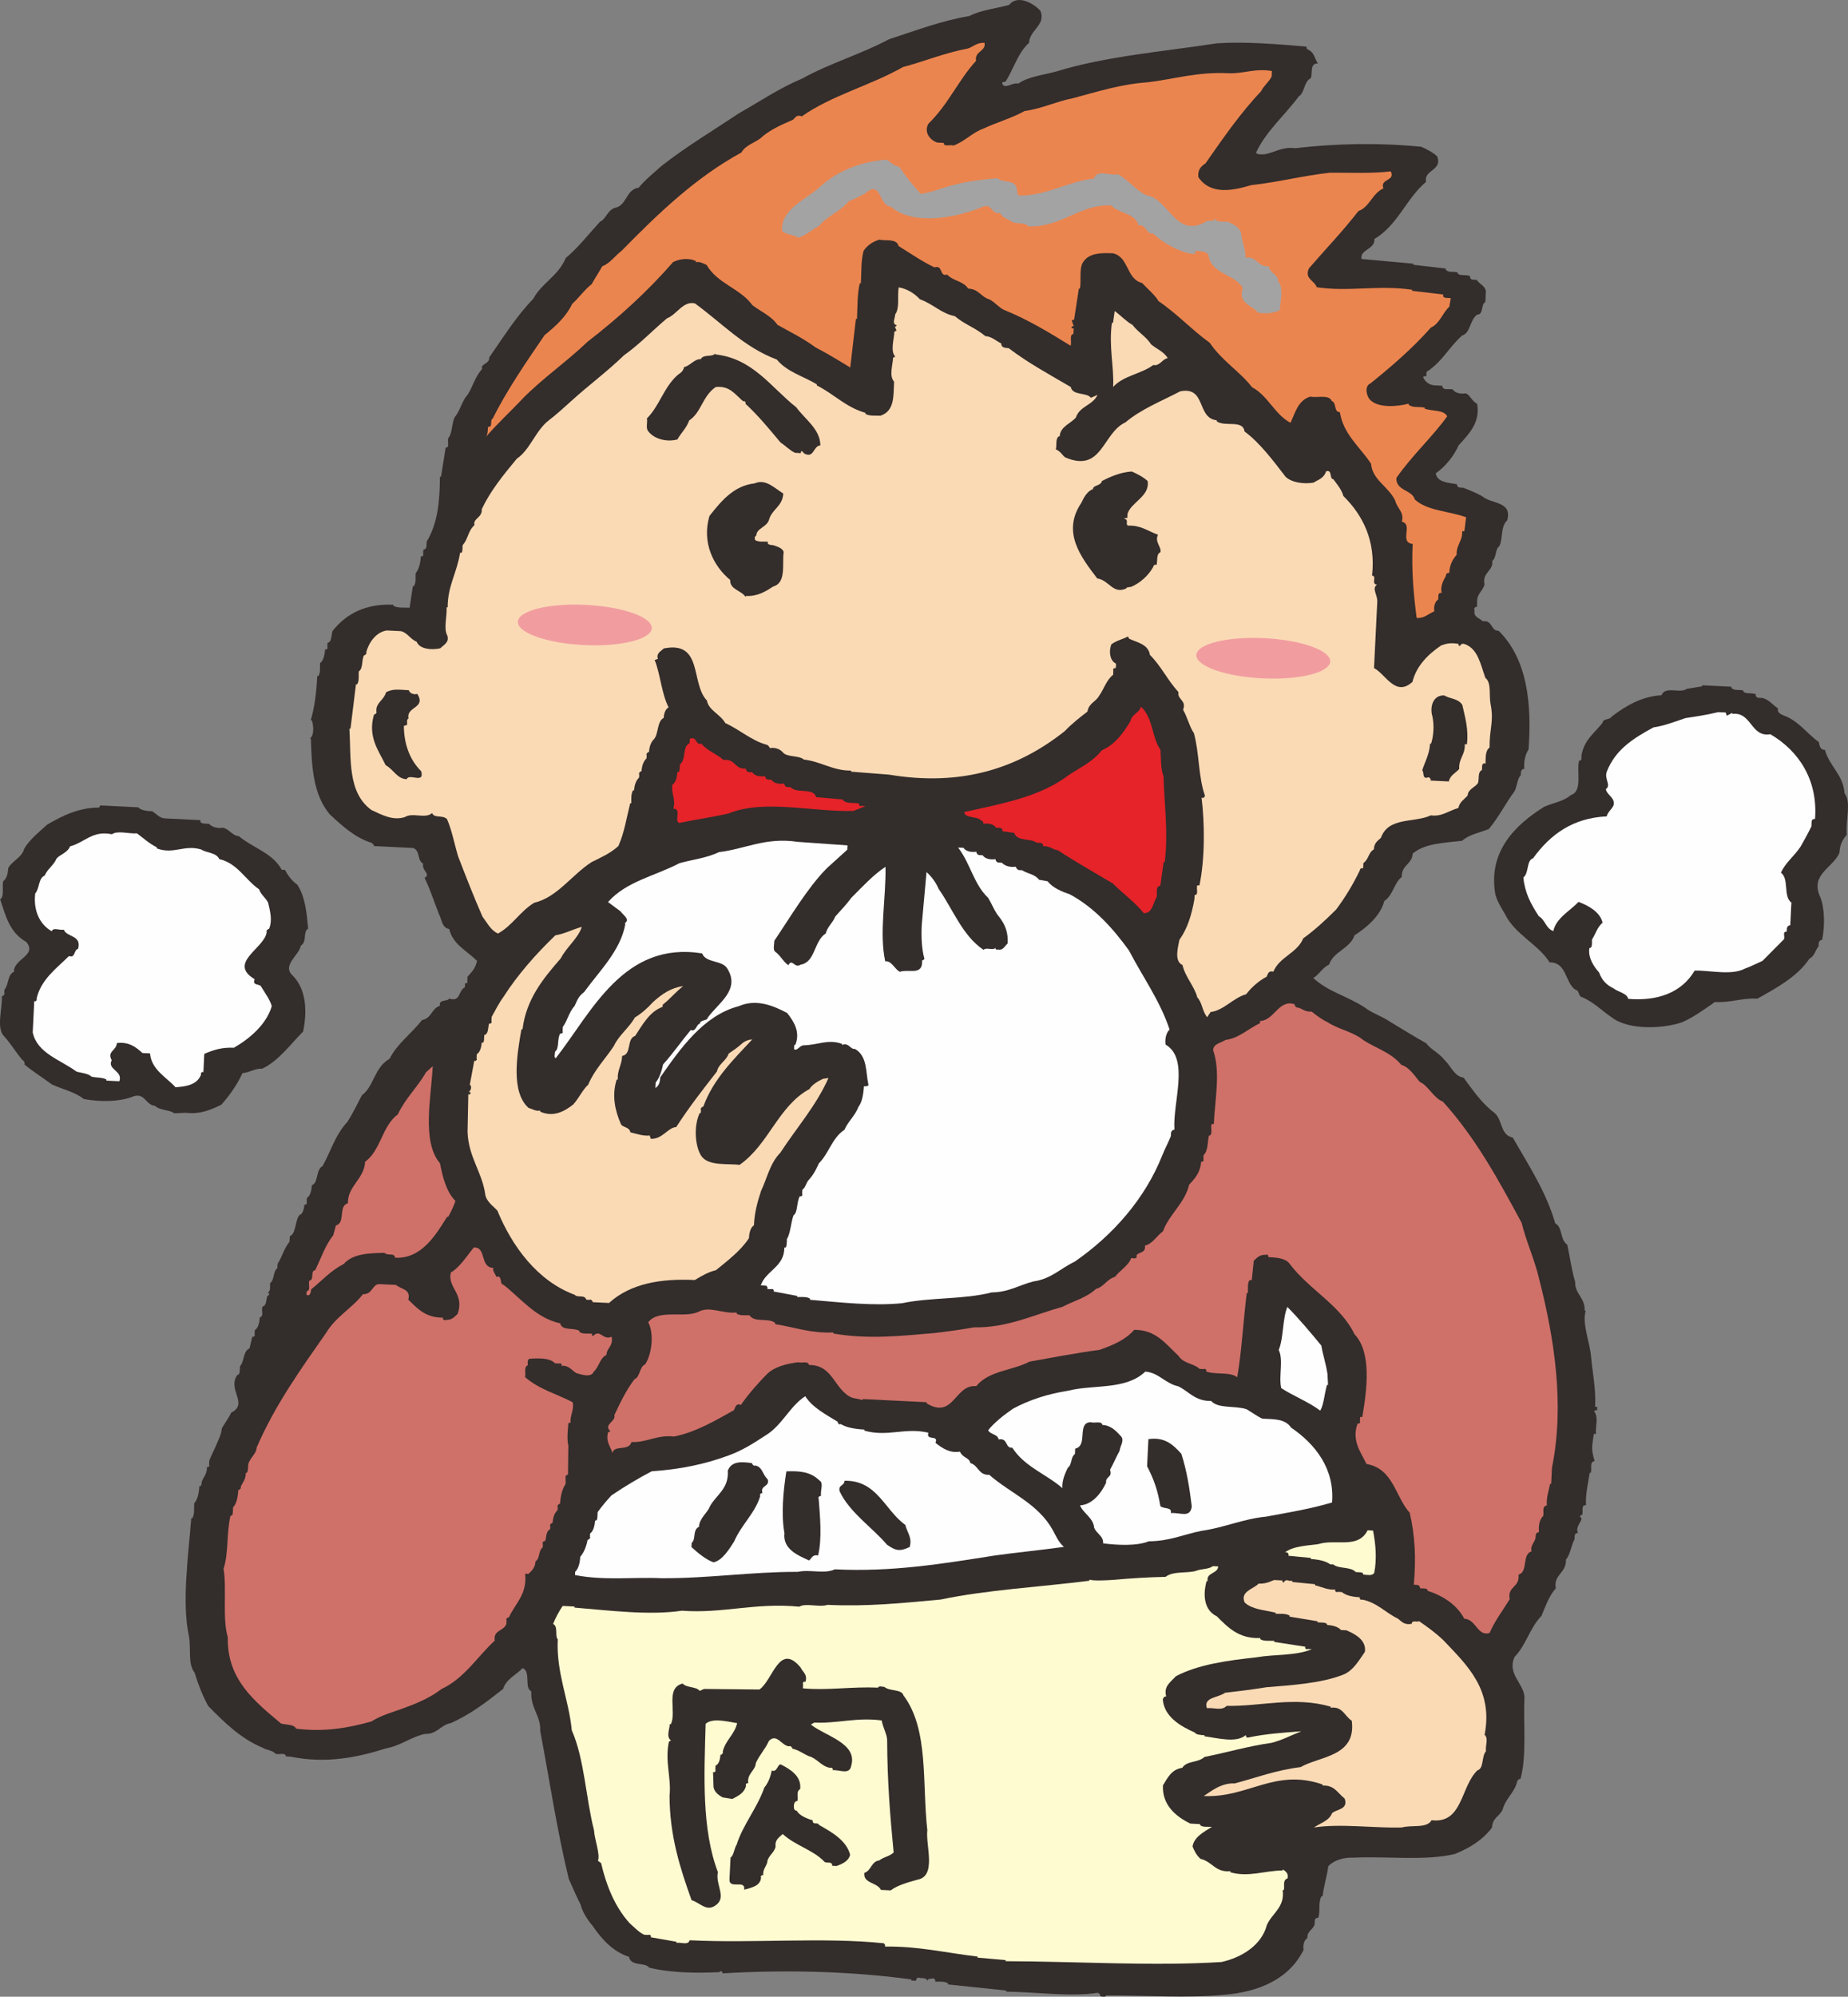 <?xml version="1.0" encoding="UTF-8" standalone="no"?>
<svg
   xmlns:dc="http://purl.org/dc/elements/1.1/"
   xmlns:cc="http://creativecommons.org/ns#"
   xmlns:rdf="http://www.w3.org/1999/02/22-rdf-syntax-ns#"
   xmlns:svg="http://www.w3.org/2000/svg"
   xmlns="http://www.w3.org/2000/svg"
   xmlns:sodipodi="http://sodipodi.sourceforge.net/DTD/sodipodi-0.dtd"
   xmlns:inkscape="http://www.inkscape.org/namespaces/inkscape"
   version="1.1"
   x="0"
   y="0"
   width="353.661"
   height="381.896"
   viewBox="0 0 353.661 381.896"
   id="svg906"
   sodipodi:docname="eating_nikuman2-0052298ktsbxl.svg"
   inkscape:version="1.0.2 (e86c8708, 2021-01-15)">
  <rect x="0" y="0" width="353.661" height="381.896" fill="#808080" stroke="none"/>
  <defs
     id="defs910" />
  <sodipodi:namedview
     pagecolor="#ffffff"
     bordercolor="#666666"
     borderopacity="1"
     objecttolerance="10"
     gridtolerance="10"
     guidetolerance="10"
     inkscape:pageopacity="0"
     inkscape:pageshadow="2"
     inkscape:window-width="1822"
     inkscape:window-height="1035"
     id="namedview908"
     showgrid="false"
     fit-margin-top="0"
     fit-margin-left="0"
     fit-margin-right="0"
     fit-margin-bottom="0"
     inkscape:zoom="0.99626316"
     inkscape:cx="170.30722"
     inkscape:cy="187.27643"
     inkscape:window-x="0"
     inkscape:window-y="23"
     inkscape:window-maximized="0"
     inkscape:current-layer="svg906" />
  <g
     id="Layer_1"
     transform="translate(-135.837,-242.172)">
    <g
       id="g903">
      <path
         d="m 334.939,244.23 c 1.11,2.76 -2.051,3.642 -2.173,6.128 -2.175,1.97 -2.949,5.049 -4.521,7.469 -0.207,-0.011 -0.413,-0.021 -0.632,0.176 0.344,1.468 1.874,-0.116 3.11,0.152 1.935,-1.36 4.856,-1.632 7.385,-2.341 9.283,-2.87 20.34,-3.78 30.599,-5.352 5.214,-0.371 11.628,0.152 17.214,0.634 -0.219,0.198 0.177,0.631 0.384,0.64 1.018,0.467 1.163,1.721 1.743,2.58 -1.657,-0.081 -0.928,2.033 -1.386,2.84 -1.275,0.563 -1.179,2.851 -2.245,3.425 -2.671,3.607 -6.356,6.753 -8.218,10.816 0.392,0.436 1.028,0.259 1.647,0.29 1.885,-0.328 3.401,-1.498 5.875,-1.17 7.521,-0.875 15.638,-1.102 24.115,-0.27 1.016,0.465 2.031,0.931 3.029,1.81 1.112,2.755 -2.619,2.572 -2.108,4.882 -3.904,3.344 -5.391,8.257 -9.888,10.942 0.108,2.083 -2.795,1.942 -2.474,3.828 l 9.931,0.904 -0.012,0.209 6.199,0.716 -0.01,0.205 c 0.59,0.655 1.437,0.283 2.258,0.532 0.166,0.837 1.65,0.287 2.458,0.742 -0.218,0.196 0.179,0.631 0.385,0.642 l 0.83,0.041 c 0.577,0.861 1.605,1.118 1.761,2.164 l -0.102,2.074 c -0.847,0.371 -0.327,2.473 -1.573,2.413 -1.51,1.176 -1.207,3.476 -2.897,4.015 -2.611,2.367 -3.779,5.008 -6.782,6.937 l -0.041,0.831 c -0.413,-0.02 -0.413,-0.02 -0.629,0.176 0.371,0.85 1.171,1.514 2.207,1.565 l 1.451,0.071 c 0.158,1.046 1.223,0.476 2.043,0.723 0.385,0.643 1.411,0.9 2.458,0.744 0.816,0.247 1.173,1.51 2.186,1.978 0.657,3.563 -1.526,5.741 -3.506,7.93 -0.929,2.033 -2.48,4.034 -4.418,5.393 0.33,1.678 2.198,1.77 4.053,2.071 -0.01,0.207 0.177,0.63 0.592,0.651 l 0.621,0.03 c 1.224,0.475 2.447,0.951 3.662,1.636 1.793,1.54 5.77,0.903 4.76,4.594 -1.305,1.181 -0.794,3.492 -1.488,4.913 -0.858,0.581 -0.526,2.261 -1.384,2.841 0.321,1.884 -1.98,2.191 -1.469,4.501 -0.268,1.232 -1.544,1.796 -1.414,3.462 l -0.041,0.828 c -0.417,-0.02 -0.645,0.385 -0.45,0.604 -0.276,1.439 0.967,1.5 1.56,2.155 1.885,-0.327 1.565,1.943 3.029,1.807 5.548,5.468 6.375,14.028 5.739,22.723 -0.671,1.006 -0.948,2.446 -0.803,3.7 -0.414,-0.02 -0.644,0.385 -0.654,0.592 l -0.03,0.622 c -0.65,0.59 -0.733,2.25 -1.189,3.06 -1.778,2.404 -2.938,4.842 -4.924,7.235 -1.909,0.74 -3.794,1.06 -5.099,2.244 -3.761,0.44 -7.089,0.484 -9.468,2.444 -0.102,2.074 -2.185,2.178 -2.092,4.469 -1.51,1.173 -1.621,3.453 -3.342,4.614 -0.761,2.874 -3.362,5.03 -5.725,6.579 -0.742,2.456 -4.102,3.12 -4.841,5.576 -1.276,0.565 -1.968,1.983 -3.034,2.554 2.78,2.629 6.476,3.435 9.902,5.681 1.398,1.109 3.244,1.612 4.852,2.73 2.22,1.356 4.438,2.714 6.862,4.079 0.976,1.293 2.407,1.779 3.581,3.292 1.191,1.097 1.725,2.992 3.576,3.291 1.754,2.371 3.498,4.951 5.906,6.73 1.595,1.324 1.039,4.208 3.506,4.743 3.06,5.344 6.355,10.284 8.131,16.399 1.418,0.691 0.884,3.16 2.294,4.062 0.512,2.307 0.803,4.814 1.521,7.133 -0.115,2.284 1.928,3.006 1.807,5.495 l 0.206,0.009 c -0.741,2.457 0.752,5.854 1.026,8.776 0.261,3.129 0.949,6.072 0.776,9.593 l 0.413,0.021 -0.03,0.624 c -0.413,-0.02 -0.423,0.185 -0.632,0.175 0.984,1.088 0.271,2.924 0.409,4.383 l -0.413,-0.021 c -0.333,2.481 -0.56,2.885 0.158,5.203 -1.046,0.156 -0.483,1.432 -0.733,2.25 l -0.207,-0.011 c -0.309,2.063 -0.815,3.91 -0.72,6.198 -1.036,-0.051 -0.476,1.225 -0.716,1.837 -0.206,-0.011 -0.421,0.185 -0.433,0.395 1.017,0.466 -1.127,1.813 -0.357,3.101 -0.417,-0.022 -0.635,0.175 -0.654,0.587 l -0.03,0.624 c -0.684,1.212 -0.765,2.873 -1.642,3.868 0.072,2.702 -2.424,2.788 -1.935,5.513 -1.315,1.39 -2.049,3.641 -2.75,5.266 -2.186,2.179 -2.982,5.674 -5.167,7.853 -1.404,3.254 1.631,4.86 1.917,7.571 -0.246,4.977 0.475,11.451 -0.776,15.755 -0.413,-0.02 -0.641,0.386 -0.648,0.592 -0.519,2.049 -2.238,3.213 -2.756,5.265 -0.69,1.422 -1.945,1.568 -2.035,3.434 -1.781,2.405 -4.349,3.944 -7.106,5.055 -5.679,1.38 -13.316,0.384 -19.356,0.709 -1.866,-0.091 -3.763,0.443 -4.86,1.633 -0.308,2.064 -0.795,3.497 -1.114,5.765 l -0.207,-0.01 c -0.683,1.213 -0.142,2.904 -0.62,4.125 -0.41,-0.019 -0.63,0.176 -0.65,0.589 l -0.029,0.624 c -0.26,1.027 -1.526,1.376 -1.378,2.636 -0.642,0.382 -0.9,1.409 -0.734,2.247 -2.773,5.68 -8.705,8.092 -15.173,8.607 -6.892,0.7 -15.174,0.086 -22.655,0.135 -0.021,0.412 -0.839,0.165 -1.046,0.156 0.01,-0.207 -0.176,-0.632 -0.592,-0.653 -5.232,0.784 -11.629,-0.153 -17.441,-0.234 l 0.008,-0.206 -11.159,-1.17 0.008,-0.205 c -0.601,-0.448 -1.649,-0.291 -2.478,-0.33 0.219,-0.198 -0.176,-0.636 -0.383,-0.645 -0.426,0.189 -0.829,-0.041 -1.056,0.365 l -0.01,0.207 c -0.167,-0.84 -1.224,-0.474 -1.836,-0.715 -0.423,0.191 -0.248,0.821 -0.653,0.594 l -0.62,-0.031 0.008,-0.205 c -12.178,-1.639 -24.635,-1.834 -36.096,-1.154 0.01,-0.204 -0.186,-0.42 -0.391,-0.43 l -0.218,0.196 c -4.168,0.213 -9.36,0.166 -13.466,-0.866 -0.775,-1.078 -3.521,-0.173 -3.844,-2.059 -3.069,-0.984 -5.239,-3.373 -6.982,-5.953 -0.788,-0.87 -1.949,-2.591 -2.294,-4.06 -0.758,-1.492 -1.504,-3.192 -2.254,-4.891 -2.249,-9.248 -3.655,-18.669 -5.467,-28.318 0.142,-2.9 -1.871,-4.249 -1.709,-7.564 -1.418,-0.688 -0.022,-3.74 -1.652,-4.443 -1.096,1.192 -3.218,2.128 -3.724,3.973 -3.243,2.545 -6.267,4.887 -10.089,6.571 -1.884,0.321 -2.6,2.158 -4.88,2.047 -2.517,0.5 -4.679,2.261 -7.405,2.752 -5.699,1.798 -11.574,2.962 -18.364,1.592 l -0.828,-0.04 c -0.167,-0.838 -1.235,-0.267 -2.051,-0.515 -0.387,-0.645 -1.836,-0.716 -2.44,-1.161 -4.074,-1.652 -7.444,-4.933 -10.411,-7.988 -1.141,-2.133 -1.879,-4.041 -2.596,-6.364 -1.37,-1.729 -0.608,-4.601 -1.105,-7.117 -1.355,-6.3 -0.079,-15.378 0.474,-22.417 l 0.205,0.01 c 0.458,-0.807 0.3,-1.853 0.353,-2.888 0.652,-0.594 0.928,-2.033 0.989,-3.279 0.409,0.23 0.45,-0.6 0.458,-0.807 0.247,-0.819 1.118,-1.606 0.97,-2.859 0.199,0.216 0.631,-0.177 0.436,-0.398 l 0.041,-0.824 c 0.474,-1.229 1.159,-2.442 1.633,-3.663 0.24,-0.613 0.694,-1.419 0.744,-2.456 0.454,-0.809 1.344,-2.01 1.81,-3.028 3.409,-1.705 -0.823,-4.406 1.184,-7.214 0.417,0.02 0.449,-0.603 0.47,-1.016 l 0.028,-0.624 c 0.88,-0.995 0.555,-2.882 1.828,-3.441 l 0.531,-2.261 c 0.194,0.221 0.628,-0.177 0.434,-0.394 l 0.04,-0.829 c 0.643,-0.383 0.9,-1.41 0.951,-2.446 0.841,-0.166 0.267,-1.232 0.514,-2.053 0.841,-0.166 0.696,-1.423 0.931,-2.03 0.206,0.01 0.218,-0.197 0.438,-0.398 -0.211,-0.01 -0.199,-0.217 -0.406,-0.227 0.632,-0.177 0.474,-1.222 0.507,-1.846 0.857,-0.581 0.527,-2.26 1.386,-2.838 l 0.04,-0.83 c 0.9,-1.413 1.18,-2.851 2.287,-4.249 l 0.052,-1.036 c 1.273,-0.563 0.979,-3.068 1.857,-4.064 0.636,-0.18 0.891,-1.206 0.932,-2.033 0.196,0.217 0.634,-0.18 0.435,-0.397 l 0.041,-0.828 c 0.643,-0.384 0.9,-1.409 0.951,-2.448 1.264,-0.349 0.776,-3.078 2.048,-3.638 1.595,-2.83 2.368,-5.908 4.779,-8.492 0.902,-1.409 1.822,-3.235 2.744,-5.06 2.372,-1.754 2.337,-5.286 5.328,-7.011 1.388,-2.842 4.183,-4.783 6.181,-7.382 1.885,-0.327 1.772,-2.202 3.458,-2.741 -0.353,-1.262 1.493,-0.758 1.731,-1.37 2.249,0.734 1.738,-1.577 3.015,-2.138 l 0.041,-0.829 c 0.194,0.219 0.628,-0.178 0.433,-0.395 l 0.041,-0.829 c 0.879,-0.997 1.532,-1.585 1.811,-3.029 -1.981,-1.964 -4.626,-3.134 -5.313,-6.074 -1.439,-0.28 -1.37,-1.732 -1.941,-2.799 -0.925,-2.331 -1.642,-4.651 -2.773,-6.992 1.285,-0.768 -0.559,-1.277 -0.284,-2.717 -1.211,-0.682 -0.498,-2.517 -1.929,-3.002 l -7.462,-0.365 c 0.012,-0.206 -0.385,-0.644 -0.592,-0.655 -3.068,-0.978 -5.452,-3.173 -7.841,-5.368 -3.143,-3.688 -3.51,-8.901 -3.65,-14.516 l -0.207,-0.012 c 0.86,-0.58 0.744,-2.455 0.38,-3.513 l -0.207,-0.01 c 0.743,-2.456 1.094,-5.348 1.246,-8.457 l 0.207,0.01 c 0.444,-0.6 0.288,-1.646 0.328,-2.476 0.644,-0.384 0.912,-1.619 0.963,-2.655 0.197,0.219 0.63,-0.177 0.433,-0.394 l 0.041,-0.828 c 0.841,-0.167 0.695,-1.419 0.942,-2.24 2.66,-3.402 6.493,-5.294 11.674,-5.038 l -0.011,0.209 c 0.809,0.454 2.064,0.308 3.1,0.358 l 0.62,-4.124 0.206,0.01 c 0.454,-0.81 0.288,-1.649 0.328,-2.478 0.663,-0.796 0.933,-2.033 0.993,-3.277 0.197,0.219 0.631,-0.177 0.434,-0.393 l 0.041,-0.829 c 1.045,-0.156 0.277,-1.439 0.932,-2.033 1.83,-3.441 2.221,-7.165 2.245,-11.941 l 0.211,0.011 0.892,-5.568 c 0.831,0.041 0.271,-1.232 0.511,-1.844 0.877,-0.997 0.575,-3.295 1.455,-4.293 0.891,-1.201 1.179,-2.851 2.276,-4.041 0.901,-1.41 1.416,-3.461 2.73,-4.853 -0.361,-1.058 1.503,-0.968 1.357,-2.219 2.68,-3.818 5.162,-7.851 8.443,-11.223 1.605,-3.037 4.785,-4.333 6.204,-7.797 2.381,-1.962 4.379,-4.566 6.572,-6.953 1.275,-0.56 1.366,-2.424 3.253,-2.747 1.905,-0.737 1.828,-3.44 4.13,-3.745 1.108,-1.4 3.054,-2.966 4.359,-4.15 4.755,-3.716 9.89,-6.787 14.829,-10.078 4.062,-2.295 7.717,-4.814 12.174,-6.674 5.125,-2.866 11.236,-4.643 16.57,-7.499 5.068,-1.621 9.732,-3.471 15.387,-4.44 2.135,-1.139 5.057,-1.415 7.584,-2.12 1.554,-2.002 4.59,-0.399 5.973,1.121"
         fill="#332d2b"
         id="path833" />
      <path
         d="m 324.249,250.358 c 0.33,1.676 -1.948,1.564 -1.624,3.451 -3.293,3.579 -5.4,8.462 -9.111,12.02 -0.909,1.619 0.265,3.129 1.694,3.615 l 1.244,0.061 c -0.04,0.827 1.233,0.27 1.845,0.505 2.113,-0.728 3.655,-2.521 5.771,-3.247 2.341,-1.134 5.5,-2.018 7.852,-3.356 3.346,-0.46 5.905,-1.787 9.264,-2.454 4.627,-1.228 9.062,-2.673 14.275,-3.04 5.016,-0.585 9.45,-2.031 15.461,-1.737 2.902,0.142 5.036,-0.997 8.331,-0.421 l -0.051,1.036 c -0.464,1.015 -1.54,1.795 -2.008,2.81 -3.942,4.169 -7.296,8.992 -10.65,13.816 -0.859,0.579 -1.512,1.171 -1.376,2.632 2.324,3.439 6.521,2.607 10.104,1.537 5.223,-0.576 9.856,-1.806 15.081,-2.38 3.737,-0.024 8.09,0.189 11.645,-0.257 0.946,1.915 -2.143,1.346 -1.404,3.255 -2.122,0.932 -2.674,3.607 -4.785,4.333 -3.105,4.004 -6.388,7.379 -9.471,10.966 -0.93,2.028 1.131,2.34 1.481,3.605 6.19,0.924 11.661,-0.468 18.264,0.478 l -0.01,0.209 5.993,0.707 c -0.231,0.403 0.174,0.632 0.587,0.653 l 0.831,0.042 -0.287,1.648 c -1.305,1.18 -1.824,3.233 -3.52,3.982 -3.521,3.983 -7.643,7.523 -11.538,10.654 -1.273,0.562 -0.742,2.455 -0.15,3.109 1.576,1.741 5.545,1.311 7.44,0.78 l -0.01,0.209 c 0.798,0.661 2.062,0.31 3.088,0.566 l -0.01,0.206 c 1.433,0.486 3.733,0.185 4.295,1.46 -2.898,4.01 -6.813,7.561 -9.72,11.78 -0.122,2.489 3.007,2.225 3.534,4.122 2.39,2.195 6.546,2.193 9.809,3.391 l -0.336,2.683 -0.418,-0.02 c 0.115,1.877 -1.169,2.645 -1.054,4.521 -0.877,0.995 -1.345,2.012 -1.417,3.462 -0.618,-0.031 -0.637,0.385 -0.65,0.593 -0.458,0.807 -1.137,2.021 -0.786,3.286 -0.401,-0.228 -0.63,0.174 -0.641,0.38 l -0.04,0.831 c -0.642,0.386 -0.9,1.411 -0.734,2.248 -1.273,0.562 -1.937,1.362 -3.386,1.291 -0.606,-4.604 -1.008,-9.193 -0.763,-14.168 -2.68,-0.338 0.183,-3.731 -2.077,-4.258 0.507,-1.845 -0.914,-2.535 -1.256,-4.009 -1.321,-2.764 -4.377,-3.952 -4.639,-7.081 -2.126,-3.222 -5.332,-5.666 -5.956,-9.853 -1.244,-0.061 -0.543,-1.688 -1.561,-2.152 -0.559,-1.277 -2.671,-0.547 -4.114,-0.825 -2.318,0.717 -2.845,2.975 -3.775,5.008 -3.038,-1.603 -4.319,-5.199 -7.357,-6.8 -2.345,-3.024 -5.775,-5.064 -8.1,-8.501 -3.411,-2.453 -6.171,-5.497 -9.792,-7.961 -0.767,-1.285 -2.169,-2.393 -3.154,-3.48 -3.077,-0.774 -2.461,-4.898 -5.537,-5.674 -2.488,-0.124 -4.572,-0.017 -5.69,1.591 -0.89,1.202 -0.377,3.514 -0.665,5.162 l -0.211,-0.011 -0.916,5.981 c -0.207,-0.01 -0.413,-0.02 -0.426,0.186 l 0.365,1.058 c -0.207,-0.01 -0.413,-0.02 -0.426,0.187 -0.02,0.415 0.622,0.03 0.396,0.435 l -0.041,0.83 c -0.841,0.168 -0.278,1.44 -0.527,2.259 -4.033,-2.483 -8.068,-4.969 -12.753,-6.858 -1.016,-0.468 -1.796,-1.545 -2.809,-2.008 -1.638,-0.495 -1.982,-1.968 -4.056,-2.07 -0.966,-1.499 -2.842,-1.386 -4.022,-2.689 -1.48,0.547 -0.74,-1.907 -2.426,-1.366 -2.438,-1.159 -4.647,-2.722 -6.864,-4.076 -0.345,-1.471 -2.448,-0.954 -3.683,-1.221 -1.263,0.352 -2.341,1.133 -3.013,2.137 -0.507,1.847 -0.412,4.137 -0.513,6.208 l -0.207,-0.01 c -0.512,2.053 -0.429,4.552 -0.541,6.832 l -0.207,-0.011 -1.082,9.299 c -2.217,-1.356 -4.434,-2.714 -6.665,-3.863 -2.406,-1.777 -4.842,-2.936 -7.27,-4.303 -1.163,-1.718 -3.4,-2.658 -4.801,-3.767 -2.337,-3.232 -6.657,-4.065 -8.763,-7.701 -0.614,-0.237 -1.214,-0.683 -2.053,-0.515 l 0.01,-0.209 c -1.423,-0.693 -3.307,-0.373 -4.375,0.201 -4.844,5.579 -10.498,10.707 -16.326,15.195 -4.143,3.954 -8.439,6.861 -12.375,10.823 -2.412,2.584 -5.022,4.946 -7.227,7.543 0.436,-0.395 0.476,-1.222 0.517,-2.053 1.035,0.051 0.267,-1.233 0.912,-1.619 2.758,-5.474 6.339,-10.699 9.92,-15.926 2.164,-1.763 4.122,-3.538 5.279,-5.976 1.308,-1.184 2.424,-2.789 3.719,-3.764 0.681,-1.214 1.356,-2.22 2.039,-3.435 1.479,-0.549 2.383,-1.959 3.676,-2.934 6.996,-7.138 14.195,-14.057 22.946,-18.821 0.911,-1.62 3.003,-1.932 4.101,-3.123 1.729,-1.37 3.428,-2.116 5.551,-3.052 0.635,-0.177 0.685,-1.214 1.907,-0.738 5.808,-4.078 12.958,-5.804 19.371,-9.438 4,-1.05 8.029,-2.724 12.431,-3.547 1.058,-0.362 1.719,-1.161 3.172,-1.09"
         fill="#eb854f"
         id="path835" />
      <path
         d="m 305.492,272.707 c 0.809,0.454 1.192,1.096 2.424,1.366 1.164,1.72 2.73,3.668 4.11,5.189 2.302,-0.302 4.215,-1.246 6.529,-1.759 2.526,-0.706 5.449,-0.977 8.164,-1.262 0.787,0.871 2.89,0.351 3.461,1.418 0.592,0.651 -0.101,2.073 1.152,1.924 5.204,-0.16 8.86,-2.681 13.874,-3.264 0.509,-1.846 3.139,-0.47 4.612,-0.812 2.023,1.139 3.381,3.071 5.411,4.001 4.333,0.631 5.606,8.587 11.605,4.933 0.424,-0.188 1.025,0.261 1.471,-0.342 l 0.008,-0.207 c 0.363,1.056 1.849,0.504 2.665,0.753 1.016,0.466 2.232,1.148 2.386,2.194 0.125,1.668 0.896,2.953 0.815,4.613 2.297,-0.302 2.196,1.768 4.486,1.673 0.146,1.254 1.794,1.544 1.733,2.788 1.182,1.302 0.432,3.97 0.351,5.626 -1.486,0.551 -2.531,0.706 -4.177,0.418 -1.174,-1.512 -3.869,-1.646 -2.886,-4.712 -1.733,-2.787 -5.9,-2.577 -6.556,-6.141 -0.166,-0.837 -1.41,-0.898 -2.447,-0.949 -0.009,0.207 -0.228,0.405 -0.239,0.613 -2.279,-0.11 -5.928,-1.956 -7.909,-3.923 -1.464,0.138 -1.164,-1.716 -2.832,-1.594 -0.513,-2.307 -3.836,-2.263 -5.214,-3.785 -6.013,-0.295 -9.561,4.309 -15.99,3.992 l 0.013,-0.207 c -0.81,-0.454 -1.857,-0.297 -2.882,-0.557 -0.799,-0.661 -1.837,-0.712 -2.409,-1.779 -1.675,0.334 -1.564,-1.948 -3.264,-1.198 -4.455,1.857 -13.074,3.929 -17.66,-0.036 -2.28,-0.112 -1.818,-5.284 -4.862,-2.522 -1.068,0.569 -2.136,1.143 -3.192,1.505 -1.55,2 -4.298,2.904 -5.632,4.71 -1.492,0.758 -2.371,1.755 -4.061,2.291 -0.588,-0.648 -2.465,-0.535 -3.048,-1.394 -0.219,-3.96 4.233,-5.819 6.833,-7.977 3.49,-3.358 8.152,-5.208 13.157,-5.587"
         fill="#a3a3a4"
         id="path837" />
      <path
         d="m 311.868,299.408 c 2.655,0.958 4.024,2.689 6.7,3.234 1.795,1.547 4.043,2.278 5.839,3.823 1.242,0.06 2.032,0.93 3.048,1.394 -0.041,0.831 0.788,0.871 1.408,0.902 3.806,2.886 7.654,4.945 11.897,7.438 0.33,1.68 3.068,0.98 3.846,2.059 l 1.273,-0.56 c -0.933,2.031 -3.427,2.118 -4.163,4.365 -1.098,1.194 -2.994,1.725 -3.084,3.59 l -0.207,-0.011 c -0.653,0.592 -0.288,1.648 -0.536,2.469 1.016,0.462 1.192,1.096 1.792,1.54 7.124,3.052 7.085,-4.637 11.548,-6.706 3.035,-2.55 6.85,-4.027 10.473,-5.926 5.037,-0.999 3.073,5.138 7,5.537 l -0.008,0.206 c 1.608,1.117 5.006,-0.375 5.306,1.926 3.008,2.225 5.541,5.673 7.884,8.696 1.195,1.097 3.465,1.417 5.35,1.094 0.859,-0.581 1.905,-0.737 2.393,-2.168 1.262,-0.355 0.55,1.481 1.379,1.522 0.78,1.076 1.568,1.948 1.919,3.21 3.767,3.715 6.227,8.617 5.488,15.228 1.035,0.051 -0.288,1.65 0.954,1.711 -1.076,0.78 0.115,1.876 0.043,3.325 l -0.62,12.644 c 2.233,1.147 4.09,5.604 7.352,2.645 0.774,-3.078 2.959,-5.257 5.537,-6.998 1.058,-0.365 1.897,-0.531 3.339,-0.253 -0.218,0.196 -0.011,0.207 0.187,0.425 0.227,-0.405 0.442,-0.601 1.056,-0.364 2.446,0.95 2.924,3.885 3.84,6.42 1.203,0.892 0.667,3.356 0.999,5.036 0.667,3.356 -0.224,4.56 -0.2,8.301 -0.859,0.582 -0.721,2.043 -0.772,3.079 -0.407,-0.226 -0.635,0.176 -0.643,0.383 l -0.04,0.83 c -0.851,0.375 -0.495,1.64 -0.746,2.457 -0.454,0.809 -1.925,1.155 -1.986,2.397 -0.662,0.799 -1.512,1.172 -1.78,2.404 -1.896,0.533 -3.202,1.715 -5.264,1.406 -3.191,1.504 -8.115,0.225 -9.562,4.311 -0.651,0.59 -1.293,0.975 -1.354,2.219 -1.066,0.57 -0.92,1.824 -1.998,2.602 l -0.051,1.036 c -0.403,-0.227 -0.63,0.178 -0.643,0.387 -1.385,2.839 -2.739,5.058 -4.521,7.462 -2.185,2.179 -4.14,3.954 -6.294,5.512 -1.178,2.85 -4.538,3.516 -5.715,6.366 -1.028,-0.257 -1.068,0.571 -1.296,0.975 -1.491,0.76 -3.013,2.138 -3.902,3.341 -2.529,0.707 -4.307,3.116 -6.819,3.408 l -0.667,1.004 c -0.978,-1.294 -0.905,-2.746 -1.892,-3.833 -0.521,-2.102 -2.306,-3.852 -2.815,-6.162 -1.629,-0.705 -0.874,-3.368 -0.595,-4.809 1.56,-2.209 2.305,-4.665 2.873,-7.754 l 0.041,-0.829 c 0.829,0.041 0.267,-1.234 0.507,-1.846 l 0.413,0.021 c 1.084,-5.142 1.005,-12.004 0.409,-16.809 0.403,0.227 0.631,-0.179 0.641,-0.387 -1.277,-3.593 -1.054,-8.154 -2.112,-11.946 -0.78,-1.075 -1.302,-3.179 -2.067,-4.462 0.711,-1.836 -1.155,-1.927 -0.876,-3.368 -2.168,-2.394 -3.291,-4.939 -5.468,-7.126 -0.311,-2.093 -2.584,-2.411 -4.002,-3.105 0.01,-0.206 -0.197,-0.216 -0.186,-0.423 -1.069,0.569 -2.115,0.726 -3.193,1.504 -0.475,1.224 -0.348,2.892 0.657,3.566 0.414,0.021 0.166,0.837 0.158,1.046 -0.199,-0.218 -0.634,0.177 -0.438,0.393 l -0.04,0.829 c -1.293,0.977 -1.8,2.823 -2.689,4.025 -0.684,1.212 -1.938,1.358 -2.226,3.008 -1.512,1.171 -3.025,2.342 -4.339,3.735 -8.864,7.045 -19.637,10.672 -33.652,8.321 l -7.245,-0.564 0.012,-0.206 c -3.534,0.035 -5.735,-1.735 -9.041,-2.106 -0.995,-0.879 -3.305,-0.371 -4.083,-1.447 -0.592,-0.652 -1.617,-0.911 -2.456,-0.744 0.01,-0.208 -0.385,-0.64 -0.592,-0.65 -2.874,-0.766 -5.257,-2.961 -7.904,-4.13 -0.952,-1.707 -3.202,-2.442 -3.524,-4.329 -3.164,-3.271 -0.687,-11.461 -8.24,-9.961 -0.651,0.594 -1.502,0.965 -1.138,2.023 -0.206,-0.011 -0.425,0.186 -0.629,0.176 1.11,2.756 1.339,6.507 2.67,9.067 -0.642,0.383 -0.889,1.204 -0.93,2.032 -1.273,0.56 -0.983,3.067 -1.864,4.064 -0.649,0.59 -0.908,1.617 -0.949,2.444 -0.211,-0.01 -0.642,0.387 -0.446,0.604 l -0.032,0.62 c -0.651,0.592 -0.91,1.618 -0.95,2.448 -0.207,-0.01 -0.639,0.383 -0.444,0.602 l -0.031,0.62 c -0.654,0.594 -0.91,1.619 -0.95,2.449 l -0.207,-0.011 c -0.456,0.807 -0.3,1.855 -0.328,2.477 l -0.211,-0.01 c -0.772,3.078 -1.1,5.555 -2.27,8.199 -1.524,1.381 -3.22,2.128 -5.137,3.073 -3.865,2.513 -6.565,6.742 -10.979,7.772 -2.786,1.735 -4.162,4.369 -6.939,5.893 -1.418,-0.693 -1.981,-1.968 -2.957,-3.261 -1.679,-3.822 -3.155,-7.634 -4.632,-11.448 -0.716,-2.318 -1.206,-5.044 -2.141,-7.168 -0.788,-0.869 -2.486,-0.124 -2.851,-1.179 -1.305,1.183 -3.731,-0.183 -5.233,0.782 -2.32,0.717 -4.34,-0.42 -6.375,-1.352 -4.617,-3.342 -3.883,-9.748 -4.224,-15.58 l 0.207,0.009 1.042,-8.469 0.206,0.01 c 0.446,-0.599 0.288,-1.647 0.329,-2.476 0.859,-0.582 0.519,-2.053 0.981,-3.069 0.206,0.011 0.644,-0.382 0.445,-0.601 0.507,-1.844 1.853,-3.857 3.944,-4.173 l 2.697,0.134 c 1.233,0.269 1.794,1.546 3.019,2.018 0.546,1.484 3.037,1.605 4.506,1.261 0.872,-0.79 1.721,-1.163 1.367,-2.426 -0.769,-1.285 -0.025,-3.743 -0.15,-5.411 l 0.206,0.01 c -0.004,-4.155 1.776,-6.562 2.385,-10.478 0.404,0.229 0.432,-0.393 0.444,-0.6 l 0.041,-0.828 c 1.096,-1.194 0.96,-2.657 2.265,-3.839 -0.352,-1.262 1.525,-1.378 1.397,-3.048 1.623,-3.451 4.055,-6.449 6.706,-9.645 2.58,-1.742 3.591,-5.433 6.181,-7.385 1.293,-0.974 3.034,-2.551 4.337,-3.735 3.263,-2.959 6.711,-5.487 9.983,-8.651 3.014,-2.14 5.423,-4.72 8.243,-7.079 1.906,-0.736 3.074,-3.379 5.336,-2.854 5.214,3.79 9.353,8.356 15.677,10.744 1.962,2.381 5.039,3.157 7.663,4.738 l -0.01,0.206 c 3.245,1.618 5.611,4.224 9.3,5.237 l -0.01,0.207 c 0.811,0.454 1.857,0.298 2.892,0.348 2.746,-0.903 2.472,-3.824 2.604,-6.519 -0.985,-1.087 -0.259,-3.129 -0.188,-4.58 0.206,0.01 0.217,-0.199 0.423,-0.189 -0.985,-1.086 -0.261,-3.129 -0.178,-4.785 0.205,0.01 0.215,-0.198 0.421,-0.188 l -0.372,-0.847 c 0.196,0.217 0.206,0.01 0.423,-0.189 -1.025,-0.259 -0.35,-1.264 -0.31,-2.093 0.89,-1.204 0.369,-3.308 0.665,-5.162 1.649,0.29 3.06,1.19 4.045,2.276"
         fill="#fadab5"
         id="path839" />
      <path
         d="m 352.562,304.311 c 1.172,1.514 2.59,2.205 3.555,3.708 0.998,0.88 2.427,1.365 3.197,2.651 -1.048,0.152 -1.534,1.587 -2.767,1.318 -2.37,1.753 -5.707,2.006 -7.685,4.195 0.194,-3.94 -0.867,-7.729 -0.229,-12.271 l 0.207,0.01 0.319,-2.268 c 1.203,0.89 2.187,1.978 3.403,2.657"
         fill="#fadab5"
         id="path841" />
      <path
         d="m 272.706,309.955 c 7.235,0.77 10.703,6.341 15.504,10.109 1.751,2.373 4.574,4.173 4.629,7.291 -1.462,0.136 -1.17,2.643 -3.192,1.506 0.01,-0.206 -0.197,-0.217 -0.392,-0.435 -0.206,-0.011 -0.032,0.622 -0.437,0.395 l -0.827,-0.041 c -1.017,-0.466 -1.804,-1.333 -2.811,-2.008 -2.158,-2.598 -4.317,-5.198 -6.702,-7.395 0.215,-0.197 -0.176,-0.63 -0.393,-0.434 -1.599,-1.323 -2.554,-3.034 -5.269,-2.75 -2.578,1.743 -2.732,4.852 -5.091,6.4 -0.487,1.429 -1.573,2.414 -2.258,3.63 -1.897,0.526 -4.361,-0.006 -5.534,-1.522 -0.59,-0.649 -0.128,-1.666 -0.294,-2.505 2.403,-2.377 3.197,-5.871 5.806,-8.234 0.436,-0.396 1.068,-0.572 1.327,-1.597 1.046,-0.157 1.946,-1.567 3.19,-1.506 0.466,-1.015 2.3,-0.304 2.754,-1.112 z"
         fill="#332d2b"
         id="path843" />
      <path
         d="m 352.433,332.355 c 1.016,0.466 2.031,0.93 3.028,1.812 0.478,2.932 -3.107,4.002 -3.839,6.252 l -0.04,0.829 c -0.211,-0.011 -0.418,-0.02 -0.632,0.176 1.036,0.051 0.154,1.048 0.768,1.283 2.494,-0.083 3.689,1.013 5.729,1.739 -0.689,1.418 0.719,2.32 0.463,3.347 -0.852,0.37 -0.498,1.638 -0.747,2.453 -0.401,-0.227 -0.627,0.178 -0.64,0.387 -0.91,1.615 -2.432,2.997 -4.13,3.745 -0.426,0.186 -0.831,-0.041 -1.058,0.363 -2.549,1.123 -3.245,-1.614 -5.516,-1.933 -3.123,-4.1 -6.838,-8.855 -3.029,-14.485 0.462,-1.017 1.148,-2.231 2.206,-2.592 0.041,-0.829 1.479,-0.551 1.739,-1.579 1.491,-0.755 3.615,-1.692 5.698,-1.797"
         fill="#332d2b"
         id="path845" />
      <path
         d="m 285.737,336.564 c -0.122,2.489 -2.225,3.008 -2.74,5.061 -0.486,1.43 -2.363,1.546 -2.434,2.997 -0.423,0.189 -0.237,0.612 -0.247,0.818 0.602,0.449 1.65,0.291 2.479,0.331 -0.24,0.61 0.589,0.65 1.005,0.671 0.612,0.237 1.844,0.506 2.01,1.346 -0.32,2.269 0.543,5.844 -1.982,6.554 -1.504,0.964 -3.004,1.929 -5.283,1.818 l -0.011,0.206 c -0.77,-1.282 -3.047,-1.396 -2.956,-3.262 -3.194,-2.649 -5.47,-7.126 -3.97,-12.248 2.212,-2.798 4.649,-5.795 8.615,-6.223 2.123,-0.935 3.701,0.805 5.514,1.931"
         fill="#332d2b"
         id="path847" />
      <path
         d="m 467.172,373.72 c 0.592,0.65 1.443,0.277 2.262,0.525 0.166,0.841 1.645,0.287 2.456,0.746 -0.215,0.196 0.177,0.628 0.383,0.638 l 0.829,0.041 c 1.232,0.269 2.012,1.347 3.019,2.02 -0.247,0.821 0.572,1.068 0.973,1.295 2.864,0.971 4.609,3.55 6.816,5.113 0.176,0.63 0.136,1.459 1.173,1.51 0.884,3.159 3.506,4.746 3.747,8.289 1.37,1.731 0.16,5.202 0.445,7.918 -0.88,0.997 -1.346,2.012 -1.416,3.461 -1.179,2.852 -5.605,4.088 -3.735,8.334 0.935,2.124 0.972,5.66 0.422,8.331 -0.413,-0.02 -0.641,0.387 -0.65,0.594 l -0.031,0.622 c -0.663,0.797 -0.715,1.834 -1.781,2.406 -2.246,3.421 -6.514,5.709 -9.931,7.616 -3.109,-0.152 -5.026,0.795 -8.134,0.643 -1.938,1.357 -4.092,2.914 -6.216,3.847 -3.593,1.278 -10.257,1.577 -13.463,-0.869 -2.011,-1.346 -3.587,-3.082 -6.035,-4.033 -0.394,-0.436 -0.353,-1.264 -0.977,-1.295 -2.01,-1.345 -1.609,-5.273 -4.937,-5.231 -2.115,-3.426 -6.594,-5.309 -8.484,-9.139 -0.769,-1.287 -1.538,-2.57 -1.888,-3.833 -1.471,-8.177 3.769,-13.32 9.34,-16.79 1.699,-0.748 3.792,-1.058 5.097,-2.242 2.319,-0.717 1.052,-4.519 1.57,-6.572 0.62,0.031 0.441,-0.6 0.461,-1.015 0.572,-3.089 2.498,-4.242 4.049,-6.244 0.041,-0.829 1.48,-0.55 1.719,-1.162 2.805,-2.148 5.8,-3.87 9.552,-4.102 0.711,-1.836 3.544,-0.245 4.837,-1.219 l 2.934,-0.479 0.009,-0.206 5.595,0.275 z"
         fill="#332d2b"
         id="path849" />
      <path
         d="m 412.248,375.183 c 1.008,0.671 2.674,0.545 3.443,1.828 0.511,2.313 1.227,4.633 0.876,7.525 l -0.411,-0.02 c 0.103,2.081 -1.17,2.643 -1.064,4.726 -0.665,0.798 -1.721,1.161 -1.989,2.395 l -3.522,-0.172 c 0.217,-0.199 -0.176,-0.63 -0.387,-0.64 -1.272,0.557 -0.776,-1.08 -1.181,-1.308 0.497,-1.639 1.396,-3.045 1.498,-5.119 l 0.206,0.011 c 0.499,-1.64 0.59,-3.505 0.256,-5.181 -0.539,-1.69 -0.004,-4.156 2.275,-4.045"
         fill="#332d2b"
         id="path851" />
      <path
         d="m 466.11,378.446 c -0.011,0.208 0.188,0.425 0.178,0.632 l 1.066,-0.571 -0.009,0.209 c 3.758,-0.44 3.515,4.535 7.288,3.886 5.452,3.18 9.128,8.76 8.555,16.211 -0.622,-0.03 -0.642,0.385 -0.655,0.594 l -0.04,0.827 c -0.69,1.42 -1.374,2.635 -2.057,3.847 -1.348,2.012 -2.847,2.977 -3.778,5.01 1.609,1.116 0.399,4.592 2.005,5.709 l -0.215,4.353 c -0.412,-0.021 -0.639,0.382 -0.649,0.591 l -0.031,0.62 c -1.035,-0.05 -0.06,1.243 -0.705,1.63 l -3.933,3.962 c -1.275,0.557 -2.343,1.131 -3.399,1.493 -2.556,1.332 -6.661,0.298 -9.576,0.361 -2.492,4.242 -7.144,5.886 -12.731,5.405 -0.154,-1.048 -2.01,-1.348 -2.809,-2.011 -1.418,-0.693 -2.209,-1.56 -2.76,-3.043 -0.985,-1.089 -2.148,-2.805 -1.849,-4.661 0.621,0.03 0.467,-1.016 0.498,-1.64 0.67,-1.005 0.942,-2.237 2.028,-3.224 -0.523,-2.104 -2.75,-3.251 -4.586,-3.964 -1.749,1.783 -4.309,3.112 -4.842,5.579 -1.434,-0.485 -1.56,-2.155 -2.772,-2.835 -1.549,-2.364 -2.688,-4.497 -2.959,-7.418 1.076,-0.778 0.575,-3.297 1.838,-3.65 3.341,-4.616 7.65,-7.727 14.107,-8.035 0.26,-1.026 1.327,-1.597 1.368,-2.426 0.061,-1.244 -1.372,-1.729 -1.528,-2.776 1.076,-0.777 -0.322,-1.885 0.164,-3.318 1.664,-4.28 5.093,-6.398 8.934,-8.492 2.093,-0.316 4,-1.053 6.112,-1.779 2.096,-0.316 4.187,-0.628 6.291,-1.147 z"
         fill="#fefefe"
         id="path853" />
      <path
         d="m 357.925,385.607 c 0.126,1.669 0.024,3.742 0.584,5.015 0.142,5.618 0.933,10.641 0.235,16.427 l -0.211,-0.01 -0.636,4.539 c -1.046,0.158 -0.487,1.432 -0.734,2.251 -0.671,1.006 -0.774,3.079 -2.431,2.998 -1.766,-2.167 -3.973,-3.729 -5.954,-5.698 -3.432,-2.037 -7.074,-4.083 -10.495,-6.331 -0.829,-0.04 -1.617,-0.91 -2.87,-0.763 0.215,-0.198 -0.177,-0.634 -0.384,-0.643 l -0.83,-0.04 c -0.995,-0.878 -3.73,-0.184 -4.271,-1.872 l -2.273,-0.32 c 0.219,-0.199 -0.173,-0.631 -0.38,-0.642 l -0.831,-0.04 c -0.381,-0.642 -1.409,-0.902 -2.457,-0.745 0.219,-0.198 -0.178,-0.631 -0.384,-0.642 -0.787,-0.87 -3.101,-0.358 -3.245,-1.612 6.933,-1.531 14.476,-2.824 20.088,-7.118 2.361,-1.546 4.485,-2.482 6.255,-4.68 2.546,-1.121 4.111,-3.332 5.466,-5.552 0.279,-1.439 1.739,-1.576 2.009,-2.81 2.384,2.198 2.007,5.711 3.749,8.288"
         fill="#e52329"
         id="path855" />
      <path
         d="m 215.707,374.894 c 1.733,2.785 -2.195,2.385 -1.684,4.696 -0.425,0.188 -0.247,0.818 -0.268,1.234 -0.206,-0.01 -0.425,0.188 -0.632,0.178 0.033,3.533 1.135,6.496 3.316,8.68 0.705,2.525 -2.302,0.3 -2.777,1.526 -1.868,-0.091 -2.405,-1.779 -4.024,-2.691 -1.318,-2.765 -3.478,-5.367 -2.228,-9.667 0.209,0.01 0.643,-0.385 0.446,-0.604 l 0.03,-0.618 c 0.268,-1.236 1.541,-1.796 1.812,-3.028 1.285,-0.768 2.724,-0.49 4.384,-0.409 0.176,0.632 0.995,0.879 1.625,0.703"
         fill="#332d2b"
         id="path857" />
      <path
         d="m 270.093,384.415 c 0.975,1.297 3.018,2.019 4.209,3.117 2.303,-0.3 1.991,1.763 4.285,1.666 -0.013,0.209 0.176,0.63 0.589,0.65 l 0.623,0.031 c 0.383,0.644 1.41,0.902 2.456,0.745 -0.01,0.208 0.176,0.631 0.592,0.651 l 0.62,0.031 c 0.387,0.642 1.415,0.9 2.46,0.743 -0.012,0.207 0.174,0.633 0.588,0.653 l 0.624,0.03 c 1.182,1.306 4.361,0.006 4.894,1.903 l 5.172,0.46 -0.01,0.209 c 1.005,0.671 2.063,0.31 3.089,0.568 -0.219,0.194 0.174,0.63 0.393,0.431 l 0.829,0.043 -2.329,0.924 c -7.703,0.247 -17.137,-2.292 -23.918,0.492 -2.945,0.685 -6.291,1.143 -9.44,1.82 -1.018,-0.462 0.543,-2.673 -1.115,-2.754 0.507,-1.844 -0.478,-2.931 -0.19,-4.58 0.644,-0.383 0.902,-1.411 0.953,-2.446 0.401,0.227 0.433,-0.397 0.443,-0.604 l 0.041,-0.829 c 1.295,-0.975 0.371,-3.306 1.862,-4.065 l 0.041,-0.827 c 1.479,-0.552 0.977,1.295 2.239,0.938"
         fill="#e52329"
         id="path859" />
      <path
         d="m 162.286,396.582 c 0.59,0.655 1.836,0.715 2.665,0.757 0.807,0.451 1.39,1.312 2.424,1.363 l 6.842,0.336 c -0.24,0.612 0.59,0.653 1.005,0.673 l 0.62,0.03 c 0.594,0.651 1.621,0.909 2.667,0.752 1.232,0.269 1.794,1.543 3.038,1.606 2.592,2.204 6.489,3.227 8.201,6.426 l 0.623,0.031 c 0.569,1.065 1.35,2.143 2.357,2.816 1.544,2.364 1.808,5.493 2.079,8.416 -1.068,0.569 -0.124,2.485 -1.406,3.252 -0.298,1.856 -3.717,3.767 -1.529,5.745 2.574,2.619 2.785,6.784 1.968,10.694 -2.401,2.373 -4.637,5.589 -7.826,7.094 -1.45,-0.072 -2.321,0.72 -3.782,0.855 -0.93,2.03 -2.276,4.043 -4.035,6.033 -1.917,0.944 -4.041,1.881 -6.724,1.543 l -2.292,0.095 c -0.797,-0.664 -2.88,-0.556 -3.669,-1.427 -1.866,-0.093 -1.939,-2.798 -4.491,-1.677 -2.535,0.916 -5.863,0.963 -9.158,0.381 -1.597,-1.321 -4.065,-1.856 -6.098,-2.79 -1.802,-1.332 -3.618,-2.46 -5.219,-3.788 0.012,-0.208 0.033,-0.618 -0.37,-0.846 -1.182,-1.306 -2.139,-3.016 -3.521,-4.541 -1.584,-1.531 -0.365,-5.212 -0.45,-7.709 0.207,0.01 0.641,-0.383 0.446,-0.6 l 0.029,-0.623 c 0.881,-0.996 0.555,-2.883 1.832,-3.441 -0.087,-2.5 4.515,-3.103 2.357,-5.702 -3.237,-1.824 -3.914,-4.973 -5.004,-8.143 0.859,-0.578 0.32,-2.27 0.588,-3.502 0.64,-0.385 0.899,-1.41 0.952,-2.448 0.691,-1.42 2.588,-1.95 3.093,-3.794 1.126,-1.814 2.642,-2.984 4.379,-4.564 2.993,-1.724 5.977,-3.238 9.929,-3.252 l 0.227,-0.405 z"
         fill="#332d2b"
         id="path861" />
      <path
         d="m 320.229,404.328 c 0.387,0.645 1.412,0.902 2.457,0.746 -0.009,0.207 0.179,0.628 0.593,0.649 l 0.622,0.03 c 0.383,0.644 1.408,0.902 2.453,0.745 -0.008,0.207 0.18,0.633 0.595,0.653 l 0.621,0.031 c 0.593,0.652 1.618,0.909 2.663,0.753 -0.009,0.207 0.385,0.645 0.593,0.655 l 0.619,0.03 c 1.006,0.671 2.461,0.742 3.236,1.818 l 1.648,0.29 c 0.977,1.295 2.814,2.006 4.24,2.493 4.658,2.515 8.206,6.428 11.32,10.735 2.655,5.117 5.968,9.645 7.775,15.137 -0.652,0.587 -0.919,1.823 -0.767,2.869 4.65,2.72 1.331,11.075 1.698,16.288 -0.417,-0.02 -0.642,0.385 -0.654,0.594 l -0.03,0.62 c -0.475,1.225 -1.16,2.438 -1.631,3.66 -3.32,8.356 -9.482,15.326 -16.79,20.37 -2.767,1.322 -4.528,3.311 -7.873,3.767 -2.735,0.699 -4.673,2.057 -8,2.106 -5.472,1.39 -11.47,0.89 -17.139,2.063 -5.637,0.558 -11.626,-0.149 -17.629,-0.653 l 0.012,-0.21 c -0.602,-0.445 -1.65,-0.288 -2.477,-0.329 l 0.011,-0.206 -4.533,-0.847 c 0.22,-0.195 -0.176,-0.631 -0.392,-0.434 l -0.829,-0.041 c 0.213,-0.197 0.019,-0.414 -0.177,-0.634 l -1.036,-0.051 c 0.97,-2.858 4.534,-3.512 4.512,-7.255 0.401,0.227 0.442,-0.601 0.453,-0.811 l 0.042,-0.825 c 0.672,-1.007 0.785,-3.289 1.258,-4.511 0.86,-0.579 0.539,-2.466 1.217,-3.678 0.199,0.216 0.637,-0.18 0.439,-0.397 l 0.039,-0.83 c 0.642,-0.383 0.694,-1.42 1.346,-2.012 0.881,-0.997 1.347,-2.012 1.813,-3.027 1.966,-1.982 2.525,-4.86 4.884,-6.408 0.703,-1.63 1.997,-2.603 2.71,-4.437 0.661,-0.798 0.95,-2.448 1.023,-3.897 0.207,0.01 1.035,0.051 0.85,-0.375 -0.513,-2.313 -0.152,-5.41 -2.576,-6.776 -0.843,0.165 -1.184,-1.306 -2.458,-0.745 l 0.011,-0.209 c -2.658,-0.958 -4.582,0.195 -7.285,0.27 -0.831,-0.04 -1.306,1.182 -1.907,0.737 l 0.042,-0.828 0.207,0.01 c 0.949,-2.448 -0.202,-4.373 -1.573,-6.106 -2.63,-1.375 -5.889,-2.779 -9.286,-1.285 -6.735,1.746 -11.206,8.18 -15.003,13.6 -0.052,1.039 -0.289,1.65 -0.931,2.033 l 0.054,-1.035 c 0.657,-0.801 1.135,-2.024 1.414,-3.462 1.978,-2.19 3.324,-4.203 5.31,-6.599 1.016,0.467 1.097,-1.191 1.717,-1.161 0.042,-0.831 1.484,-0.553 1.513,-1.173 2.009,-2.809 6.286,-5.302 3.785,-9.371 -0.957,-1.709 -4.105,-1.032 -4.842,-2.939 -15.05,-2.402 -21.123,11.223 -27.994,20.027 -0.414,-0.019 -0.167,-0.837 -0.146,-1.254 0.86,-0.58 0.328,-2.476 1.002,-3.482 0.198,0.217 0.629,-0.176 0.435,-0.395 l 0.039,-0.827 c 0.893,-1.206 1.181,-2.853 2.276,-4.046 0.465,-1.014 0.717,-1.834 1.793,-2.611 2.896,-4.015 7.037,-7.967 7.916,-13.119 l -0.209,-0.01 c 1.285,-0.77 -0.334,-1.678 -0.717,-2.32 l -2.408,-1.782 c 3.522,-3.984 8.974,-4.961 13.662,-7.431 2.53,-0.708 5.244,-0.991 7.585,-2.124 5.016,-0.584 8.871,-2.888 15.057,-1.96 l 9.525,0.675 -0.04,0.827 c -1.305,1.183 -2.611,2.367 -3.916,3.548 -3.716,3.768 -6.894,9.217 -10.031,13.846 -0.04,0.829 -0.289,1.648 0.11,2.081 1.005,0.673 1.563,1.948 2.569,2.619 0.697,-1.416 1.213,0.685 2.29,-0.093 2.935,-0.481 2.505,-4.447 4.867,-5.995 0.268,-1.234 1.346,-2.013 1.82,-3.235 1.098,-1.193 2.193,-2.387 3.085,-3.591 2.185,-2.176 4.163,-4.363 6.522,-5.911 0.121,6.031 -1.241,12.613 -0.052,18.075 1.251,-0.148 1.794,1.54 2.81,2.006 1.479,-0.551 3.918,0.606 4.225,-1.455 l 0.042,-0.831 c 0.198,0.217 0.206,0.01 0.426,-0.186 -0.533,-1.897 -0.629,-4.185 -0.516,-6.465 l 0.914,-10.137 c 0.995,0.883 1.772,1.96 2.332,3.232 2.72,3.873 4.548,8.948 8.573,11.641 0.654,-0.594 2.064,0.308 2.31,-0.512 -0.216,0.196 0.176,0.634 0.393,0.435 1.029,0.262 1.278,-0.559 1.926,-1.151 0.102,-2.073 -0.445,-3.553 -1.62,-5.069 -0.788,-0.867 -1.34,-2.35 -2.108,-3.633 -2.777,-2.629 -3.414,-6.609 -5.76,-9.633 z"
         fill="#fefefe"
         id="path863" />
      <path
         d="m 165.858,404.237 -0.01,0.209 c 3.265,1.2 5.233,-0.782 8.508,0.208 1.007,0.673 2.881,0.558 3.441,1.833 3.496,0.794 4.999,3.984 7.614,5.773 0.361,1.059 1.366,1.731 1.743,2.581 0.342,1.471 0.875,3.368 0.17,4.993 -0.207,-0.01 -0.642,0.387 -0.444,0.604 -0.36,3.098 -7.559,5.861 -2.312,9.028 -0.479,1.225 0.788,0.87 1.179,1.305 0.77,1.283 1.747,2.576 2.098,3.841 -1.001,3.483 -4.252,6.235 -7.245,7.956 -2.282,-0.113 -3.969,0.428 -5.671,1.178 l -0.17,3.52 c -0.199,-0.215 -0.632,0.179 -0.434,0.398 -0.725,2.043 -3.026,2.344 -4.902,2.46 -1.773,-1.956 -4.611,-3.346 -4.878,-6.476 l -1.447,-0.07 c -1.192,-1.097 -2.594,-2.203 -4.896,-1.899 -0.07,1.449 -1.946,1.565 -0.991,3.275 -0.92,1.826 2.19,1.977 1.465,4.02 l -2.487,-0.121 0.01,-0.209 c -0.806,-0.456 -1.854,-0.3 -2.88,-0.556 -0.593,-0.652 -2.251,-0.735 -2.863,-0.973 -3.008,-2.227 -7.515,-3.484 -8.358,-7.473 l 0.292,-6.009 c 0.198,0.214 0.632,-0.178 0.438,-0.397 0.802,-3.699 3.816,-5.839 6.219,-8.214 1.225,0.476 0.89,-1.202 1.729,-1.368 0.754,-2.667 -2.177,-2.185 -2.73,-3.668 -0.837,0.168 -2.053,-0.515 -2.3,0.306 -2.424,-1.368 -3.538,-4.122 -3.176,-7.221 0.878,-0.997 0.556,-2.884 1.828,-3.443 0.479,-1.224 1.761,-1.992 2.235,-3.216 0.665,-0.799 2.135,-1.141 2.613,-2.365 2.734,-0.698 4.306,-3.113 8.007,-2.309 1.076,-0.778 3.328,-0.044 4.787,-0.18 1.204,0.891 2.395,1.988 3.818,2.679"
         fill="#fefefe"
         id="path865" />
      <path
         d="m 247.183,419.447 c -0.734,2.248 -2.888,3.806 -4.037,6.033 -3.301,3.788 -6.615,7.782 -7.312,13.565 l -0.207,-0.011 c -0.867,4.942 -2.043,11.951 1.34,15.025 0.817,0.247 1.421,0.694 2.259,0.525 l -0.008,0.209 c 2.641,1.168 4.785,-0.182 6.299,-1.352 1.099,-1.191 1.8,-2.82 2.886,-3.807 1.179,-2.852 3.364,-5.031 4.937,-7.445 0.932,-2.032 2.865,-3.394 4.005,-5.417 1.284,-0.765 2.371,-1.751 3.469,-2.944 1.739,-1.574 3.461,-2.738 5.76,-3.042 -1.512,1.171 -2.402,2.375 -3.916,3.551 l -0.02,0.411 c -2.538,0.916 -3.912,3.549 -5.257,5.56 -1.69,0.539 -0.588,3.502 -2.477,3.826 -0.089,1.866 -0.958,2.654 -0.843,4.531 l -0.207,-0.011 c -0.98,3.068 -0.296,6.012 0.828,8.559 0.382,0.644 1.637,0.496 1.793,1.541 1.234,0.271 2.458,0.747 3.711,0.601 -0.01,0.207 0.186,0.424 0.174,0.628 2.282,0.112 3.222,-2.126 4.892,-2.251 2.473,-3.828 5.134,-7.229 7.795,-10.63 0.275,-1.44 1.759,-1.99 2.245,-3.421 0.859,-0.582 1.719,-1.164 2.586,-1.951 0.438,-0.394 1.285,-0.771 1.909,-0.74 -3.51,3.777 -7.436,7.533 -9.354,12.838 -0.211,-0.01 -0.645,0.386 -0.451,0.604 l -0.028,0.62 -0.207,-0.009 c -1.159,2.437 -0.928,6.187 0.228,8.114 1.345,2.144 5.119,1.497 7.388,1.815 5.594,-3.882 7.41,-11.271 13.386,-14.507 0.456,-0.811 1.741,-1.58 2.588,-1.953 l 1.048,-0.155 c -2.337,5.287 -6.074,9.468 -9.221,14.299 -1.966,1.98 -2.523,4.864 -3.683,7.299 -0.733,2.249 -1.24,4.096 -1.361,6.58 -0.641,0.387 -0.9,1.412 -0.953,2.449 -1.568,2.414 -4.159,4.366 -6.323,6.131 -1.472,0.343 -2.756,1.109 -4.039,1.879 -6.427,-0.315 -12.291,0.642 -16.424,4.39 l -3.109,-0.152 c 0.011,-0.207 -0.382,-0.644 -0.602,-0.444 l -0.62,-0.03 c -0.365,-1.059 -1.649,-0.292 -2.239,-0.943 -7.144,-2.635 -12.01,-9.316 -14.793,-16.101 -0.79,-0.872 -2.2,-1.774 -2.338,-3.233 -0.624,-4.184 -3.186,-7.014 -3.368,-11.799 l 0.148,-7.265 c 0.198,0.217 0.417,0.02 0.427,-0.185 0.01,-0.209 -0.198,-0.219 -0.407,-0.228 0.634,-0.179 0.695,-1.421 0.071,-1.452 l 0.209,0.01 0.845,-4.529 c 0.196,0.217 0.632,-0.178 0.435,-0.395 l 0.041,-0.83 c 0.643,-0.384 0.898,-1.41 0.938,-2.24 0.41,0.229 0.438,-0.392 0.45,-0.599 l 0.041,-0.831 c 0.837,-0.166 0.689,-1.42 0.938,-2.237 0.199,0.215 0.632,-0.179 0.436,-0.397 l 0.04,-0.828 c 0.683,-1.215 1.374,-2.633 2.266,-3.835 2.7,-4.232 6.222,-8.214 9.927,-11.773 1.888,-0.324 3.169,-1.09 5.066,-1.621"
         fill="#fadab5"
         id="path867" />
      <path
         d="m 383.59,434.239 c -0.01,0.207 0.175,0.632 0.588,0.653 0.624,0.03 1.415,0.897 2.667,0.752 0.799,0.664 2.002,1.554 3.017,2.018 2.013,1.346 5.102,1.914 6.897,3.457 2.414,1.571 5.286,2.336 7.247,4.717 1.638,0.496 2.593,2.207 3.579,3.293 1.626,0.705 2.55,3.033 4.386,3.747 6.307,6.958 10.688,15.065 15.07,23.178 0.863,3.573 2.556,7.191 3.408,10.968 2.789,10.946 4.865,23.72 2.396,35.86 l -0.15,3.108 -0.207,-0.01 c -0.279,1.442 -0.753,2.662 -0.616,4.126 -1.048,0.156 -0.49,1.429 -0.725,2.043 -0.653,0.587 -0.922,1.825 -0.775,3.079 -0.62,-0.031 -0.652,0.588 -0.672,1.004 -0.041,0.832 -1.119,1.606 -0.754,2.664 -1.897,0.53 -0.608,3.916 -2.505,4.447 0.294,2.506 -2.185,2.18 -1.682,4.694 -1.357,2.224 -2.91,4.226 -3.851,6.463 -2.322,0.72 -2.569,-2.619 -4.851,-2.731 -1.329,-2.558 -3.945,-4.351 -7.013,-5.328 0.021,-0.418 -0.392,-0.437 -0.806,-0.459 l -0.625,-0.029 c 0.011,-0.207 -0.173,-0.631 -0.591,-0.651 l -0.62,-0.031 c 0.45,-4.965 0.251,-9.336 -0.781,-13.754 -2.758,-3.041 -3.118,-8.464 -8.27,-9.338 -1.131,-2.339 -2.894,-4.503 -1.695,-7.773 0.196,0.221 0.633,-0.176 0.434,-0.393 l 0.041,-0.83 0.415,0.022 c 0.876,-5.153 1.855,-12.377 -1.506,-15.865 -2.638,-5.531 -8.726,-8.532 -12.43,-13.489 -0.779,-1.078 -2.643,-1.17 -4.094,-1.24 0.217,-0.199 -0.177,-0.633 -0.394,-0.436 -1.244,-0.063 -1.69,0.539 -2.343,1.128 l -0.388,3.724 -0.414,-0.021 c -0.446,0.602 -0.287,1.65 -0.328,2.474 l -0.211,-0.01 c -0.677,5.373 -0.962,11.175 -1.827,16.12 -1.401,-1.108 -4.135,-0.409 -5.971,-1.124 0.219,-0.197 -0.179,-0.628 -0.396,-0.434 l -0.829,-0.04 c -1.193,-1.098 -3.068,-0.983 -4.032,-2.483 -2.582,-2.416 -4.327,-4.992 -8.483,-4.99 -1.76,1.992 -4.09,2.916 -6.627,3.83 -4.601,0.608 -8.798,1.442 -13.409,2.252 -3.202,1.715 -7.77,1.698 -10.204,4.694 -4.136,-0.41 -4.262,6.438 -9.51,3.277 l 0.011,-0.211 -12.228,-0.6 -0.012,0.211 c -1.431,-0.488 -2.072,-0.101 -3.464,-1.42 -2.187,-1.974 -2.855,-5.335 -6.804,-5.316 -0.166,-0.842 -1.438,-0.282 -2.05,-0.519 -2.303,0.306 -4.406,0.822 -5.926,2.203 -1.751,1.781 -3.51,3.773 -5.075,5.986 -0.806,-0.458 -1.055,0.363 -1.293,0.975 -3.417,1.912 -7.271,4.211 -11.469,5.046 -3.305,-0.369 -5.252,1.196 -8.152,1.054 -0.507,1.847 -3.348,0.46 -3.636,2.11 -0.353,-1.269 -1.35,-2.144 -0.843,-3.991 0.207,0.011 0.425,-0.186 0.425,-0.186 -1.39,-1.318 1.127,-1.817 0.772,-3.078 1.16,-2.441 2.317,-4.875 3.869,-6.875 1.058,-0.367 0.953,-2.448 2.009,-2.811 1.346,-2.012 1.748,-5.941 0.606,-8.074 1.994,-2.602 6.89,-0.703 9.657,-2.02 2.133,-1.139 4.547,0.432 7.265,0.15 l -0.012,0.206 c 0.6,0.444 1.645,0.288 2.476,0.328 0.965,1.5 3.723,0.392 4.915,1.488 l -0.01,0.207 c 3.919,0.61 6.768,1.787 11.142,1.584 l -0.01,0.209 c 6.797,1.164 13.066,0.432 19.326,-0.089 2.511,-0.296 4.808,-0.596 7.533,-1.088 6.439,0.109 11.334,-2.353 17.025,-3.94 2.134,-1.146 4.445,-1.654 6.403,-3.429 1.467,-0.342 1.953,-1.775 3.643,-2.314 0.892,-1.206 2.598,-2.159 3.084,-3.587 0.207,0.01 0.822,0.245 1.046,-0.156 -0.362,-1.059 1.898,-0.533 1.563,-2.209 1.473,-0.347 2.165,-1.766 3.46,-2.74 1.199,-3.265 4.211,-5.407 5.007,-8.899 1.096,-1.191 2.195,-2.381 2.296,-4.455 0.197,0.217 0.632,-0.18 0.434,-0.396 l 0.041,-0.828 c 0.871,-0.788 0.745,-2.458 1.013,-3.69 0.839,-0.166 0.277,-1.441 0.527,-2.26 l 0.413,0.02 c 0.235,-4.768 1.329,-10.116 -0.138,-14.135 0.061,-1.244 1.525,-1.381 2.381,-1.962 2.512,-0.292 4.258,-2.077 6.602,-3.208 l 0.019,-0.418 c 2.704,-0.074 3.531,-4.187 6.599,-3.206"
         fill="#cf7169"
         id="path869" />
      <path
         d="m 220.034,464.656 c 0.499,2.518 1.184,5.461 2.971,7.211 -0.247,0.816 -0.945,2.24 -1.396,3.049 l -0.209,-0.01 c -2.256,3.627 -4.968,8.067 -9.943,7.824 -0.156,-1.048 -1.439,-0.281 -2.03,-0.932 -2.913,0.065 -6.032,0.118 -7.791,2.11 -2.56,1.331 -4.102,3.123 -6.266,4.886 -0.03,0.624 -0.278,1.444 -0.879,0.997 l 0.028,-0.62 c 0.841,-0.171 0.279,-1.443 0.518,-2.054 1.046,-0.157 0.094,-1.863 1.14,-2.02 1.159,-2.44 1.888,-4.687 3.445,-6.689 l 0.502,-1.848 c 1.897,-0.528 0.389,-3.718 2.286,-4.251 -0.042,-3.325 3.138,-4.625 3.3,-7.94 3.015,-2.137 3.248,-6.906 6.262,-9.043 1.396,-3.048 3.788,-5.217 5.378,-8.047 l 1.306,-1.184 c -0.284,5.806 -2.161,14.44 1.378,18.561"
         fill="#cf7169"
         id="path871" />
      <path
         d="m 230.271,484.689 c -0.239,0.61 0.362,1.059 0.541,1.689 1.261,-0.353 0.551,1.483 1.378,1.524 3.403,2.658 6.133,6.322 10.857,7.385 0.346,1.475 2.458,0.748 3.672,1.426 l -0.01,0.211 c 0.6,0.445 1.646,0.288 2.477,0.328 -0.221,0.197 -0.021,0.414 0.186,0.424 1.317,-1.387 1.824,0.92 3.524,0.172 0.322,1.888 -0.931,2.032 -1.003,3.486 -1.273,0.558 -1.354,2.217 -2.441,3.205 -0.477,1.221 -2.518,0.496 -3.335,0.251 -0.81,-0.455 -1.382,-1.523 -2.843,-1.386 0.217,-0.197 -0.177,-0.633 -0.396,-0.436 l -0.826,-0.041 c -0.985,-1.086 -3.278,-0.991 -4.945,-0.865 -0.434,0.393 -0.248,0.818 -0.268,1.232 -0.851,0.377 -0.29,1.649 -0.529,2.26 2.791,2.424 6.076,3.205 9.114,4.813 0.347,1.468 -0.535,2.467 -0.399,3.926 -0.207,-0.01 -0.412,-0.021 -0.424,0.19 -0.02,0.411 -0.351,2.888 0.004,4.154 l -0.069,5.607 c -0.828,-0.041 -0.267,1.231 -0.502,1.845 -0.677,1.005 -0.953,2.444 -1.013,3.689 -0.209,-0.011 -0.645,0.385 -0.446,0.601 l -0.033,0.624 c -0.65,0.59 -0.909,1.616 -0.948,2.446 -0.209,-0.014 -0.645,0.381 -0.446,0.601 l -0.033,0.619 c -0.847,0.375 -0.701,1.631 -0.941,2.239 -0.206,-0.01 -0.629,0.179 -0.444,0.603 l -0.029,0.625 c -0.862,0.576 -0.525,2.258 -1.374,2.629 -0.063,1.244 -0.718,1.838 -1.366,2.432 l -0.625,-0.031 c 0.43,3.964 -1.941,5.718 -3.11,8.363 -0.209,-0.01 -0.63,0.178 -0.444,0.599 l -0.032,0.625 c -0.483,1.43 -2.546,1.122 -2.234,3.215 -3.263,2.957 -5.755,7.194 -10.218,9.266 -1.733,1.367 -4.073,2.498 -6.611,3.414 -2.333,0.922 -4.641,1.436 -6.785,2.783 -4.424,1.24 -9.035,2.051 -14.405,1.371 -0.373,-0.851 -1.834,-0.711 -2.862,-0.972 -4.987,-4.19 -10.392,-8.403 -10.202,-16.496 -1.07,-3.584 -0.175,-9.153 -0.81,-13.133 0.97,-2.858 0.543,-6.828 1.325,-10.114 0.418,0.022 0.438,-0.394 0.458,-0.808 l 0.041,-0.83 c 0.65,-0.592 0.93,-2.031 0.991,-3.276 0.208,0.01 0.642,-0.384 0.445,-0.601 0.238,-0.611 1.117,-1.606 0.963,-2.653 0.412,0.02 0.442,-0.602 0.462,-1.015 l 0.032,-0.625 c 0.268,-1.233 1.553,-2 1.614,-3.244 3.514,-8.139 8.422,-14.963 13.335,-21.992 1.812,-3.029 5.014,-4.741 7.012,-7.344 1.865,0.092 1.757,-1.992 3.21,-1.92 l 3.109,0.151 c 0.997,0.878 2.87,0.762 2.355,2.816 1.783,1.75 3.36,3.489 6.688,3.445 -0.219,0.195 0.177,0.634 0.393,0.437 1.243,0.061 1.69,-0.543 2.34,-1.134 1.438,-3.875 -2.036,-5.086 -1.27,-7.957 1.707,-0.955 3.064,-3.174 4.39,-4.773 2.496,-0.085 1.061,3.794 3.755,3.925"
         fill="#cf7169"
         id="path873" />
      <path
         d="m 388.699,499.521 c 0.322,1.887 0.873,3.371 1.186,5.465 l 0.105,2.082 -0.207,-0.011 c -0.504,1.843 -0.596,3.709 -1.28,4.919 -2.405,-1.777 -5.061,-2.738 -7.475,-4.309 -0.511,-2.314 0.471,-5.382 -0.474,-7.295 0.94,-2.244 0.708,-5.992 1.65,-8.23 2.177,2.184 4.535,4.997 6.495,7.379"
         fill="#fefefe"
         id="path875" />
      <path
         d="m 361.306,507.319 c 2.032,0.935 3.184,2.861 6.303,2.807 1.378,1.52 4.527,0.842 6.781,1.577 0.807,0.453 2.01,1.345 3.027,1.809 2.281,0.112 4.364,0.006 5.525,1.727 4.625,3.138 8.338,7.89 7.816,14.304 -4.217,1.248 -8.197,1.882 -12.598,2.705 -4.382,0.41 -7.998,2.103 -12.394,2.72 -3.356,0.664 -6.122,1.985 -10.07,1.998 -2.33,0.924 -5.855,0.752 -8.746,0.401 0.07,-1.453 -1.165,-1.721 -1.723,-2.992 -0.118,-1.877 -2.149,-2.809 -2.698,-4.289 2.288,-0.095 4.059,-2.292 4.988,-4.325 -0.145,-1.256 1.297,-0.972 0.745,-2.459 0.684,-1.211 1.159,-2.433 1.841,-3.645 0.042,-0.831 0.92,-1.825 0.342,-2.687 -0.987,-1.087 -1.972,-2.175 -3.631,-2.255 -0.164,-0.842 -1.44,-0.279 -2.26,-0.526 -2.706,0.075 -0.43,4.548 -2.951,5.051 l -0.049,1.035 c -0.859,0.58 -0.515,2.053 -1.376,2.633 -0.464,1.015 -1.157,2.437 -1.023,3.896 -2.988,-2.636 -7.278,-4.099 -9.59,-7.743 -1.463,0.136 -0.738,-1.905 -2.626,-1.581 -0.154,-1.045 -1.617,-0.91 -1.99,-1.761 1.106,-1.398 3.055,-2.967 4.774,-4.128 3.2,-1.714 6.578,-2.793 10.555,-3.431 4.84,-1.216 11.016,-0.083 14.725,-3.64 2.487,0.122 3.834,2.266 6.303,2.799"
         fill="#fefefe"
         id="path877" />
      <path
         d="m 296.146,514.099 c -0.011,0.207 0.178,0.631 0.603,0.444 1.005,0.675 2.862,0.974 4.518,1.054 l -0.01,0.207 c 4.511,1.258 7.721,-0.66 12.24,0.393 -0.494,1.64 2.063,0.308 1.358,1.937 1.403,1.108 2.809,2.009 4.697,1.683 0.564,1.272 1.818,1.127 1.97,2.175 1.641,0.498 1.55,2.361 3.632,2.255 3.984,3.518 9.29,5.442 12.156,10.571 0.569,1.068 1.131,2.34 2.126,3.222 -4.392,0.616 -8.775,1.022 -13.17,1.637 -10.05,1.586 -19.685,3.19 -30.672,2.652 -1.917,0.944 -4.779,-0.027 -7.089,0.483 -8.931,-0.024 -16.89,1.252 -26.034,1.217 -5.179,-0.254 -11.033,0.496 -16.589,-0.606 l 0.028,-0.621 c 0.656,-0.594 0.922,-1.826 0.972,-2.861 0.666,-0.801 1.129,-1.817 1.407,-3.254 0.206,0.01 0.644,-0.387 0.445,-0.606 l 0.033,-0.619 c 0.64,-0.384 0.908,-1.619 0.948,-2.447 0.417,0.02 0.436,-0.395 0.456,-0.812 l 0.041,-0.825 c 0.892,-1.205 1.55,-2.002 2.649,-3.197 2.581,-1.739 5.147,-3.277 7.707,-4.605 5.422,-0.361 10.246,-1.368 14.691,-3.022 2.539,-0.914 4.684,-2.262 7.044,-3.811 3.211,-1.917 4.637,-5.589 7.641,-7.521 1.349,2.144 3.984,3.522 6.202,4.877"
         fill="#fefefe"
         id="path879" />
      <path
         d="m 361.917,520.234 c 1.083,3.379 1.553,6.518 1.999,10.07 -0.316,2.268 -2.132,1.139 -4.009,1.259 0.272,-1.235 -1.419,-0.694 -2.011,-1.348 -0.478,-2.93 -1.208,-5.042 -2.533,-7.603 l 0.251,-5.183 c 3.142,-0.466 4.727,1.065 6.303,2.805"
         fill="#332d2b"
         id="path881" />
      <path
         d="m 279.76,522.02 c -0.01,0.206 0.383,0.644 0.602,0.448 1.439,0.278 1.37,1.727 2.365,2.61 0.549,1.48 -1.514,1.17 -0.963,2.653 -0.206,-0.011 -0.632,0.177 -0.442,0.601 -0.992,3.273 -3.592,5.433 -5.001,8.689 -0.9,1.408 -2.253,3.627 -3.932,3.965 -1.432,-0.49 -3.027,-1.813 -4.221,-2.912 l 0.04,-0.828 c 0.858,-0.58 0.122,-2.487 1.397,-3.049 0.081,-1.655 1.583,-2.621 2.059,-3.844 1.147,-2.232 3.697,-3.354 3.453,-6.896 0.714,-1.836 2.58,-1.745 4.643,-1.437"
         fill="#332d2b"
         id="path883" />
      <path
         d="m 292.686,525.357 c 0.809,0.453 0.116,1.877 0.274,2.924 -0.207,-0.011 -0.634,0.176 -0.446,0.599 0.251,3.336 0.669,7.51 -0.114,10.799 -1.027,-0.261 -1.272,0.561 -1.71,0.957 -2.033,-0.931 -5.091,-2.119 -4.73,-5.218 -0.657,-3.567 -0.225,-8.117 0.371,-11.828 2.499,-0.085 4.572,0.017 6.355,1.767"
         fill="#332d2b"
         id="path885" />
      <path
         d="m 309.1,533.849 c 0.343,1.473 1.338,2.352 0.835,4.197 -1.917,0.944 -2.738,0.696 -4.345,-0.422 -2.748,-3.25 -7.178,-6.171 -9.059,-10.205 -0.35,-1.269 0.881,-0.998 0.932,-2.033 6.238,-0.113 7.624,5.567 11.637,8.463"
         fill="#332d2b"
         id="path887" />
      <path
         d="m 398.6,534.914 c 0.498,2.518 0.77,5.439 0.223,8.113 -0.445,0.602 -1.265,0.354 -2.092,0.313 0.02,-0.412 -0.395,-0.434 -0.807,-0.453 l -0.624,-0.032 c -0.984,-1.086 -3.295,-0.576 -4.292,-1.455 l -0.622,-0.029 c -0.797,-0.666 -2.446,-0.951 -3.688,-1.014 l 0.009,-0.207 -4.344,-0.424 c 0.218,-0.197 0.019,-0.414 -0.177,-0.63 l -0.413,-0.02 c 1.51,-1.172 4.011,-1.26 6.308,-1.56 3.376,-1.081 7.639,1 9.481,-2.653 z"
         fill="#fffbd1"
         id="path889" />
      <path
         d="m 368.966,541.771 c -0.068,1.449 -2.343,1.131 -2.008,2.811 l -0.205,-0.01 c -0.758,2.664 -0.484,5.586 1.954,6.744 1.98,1.967 4.147,4.357 8.313,4.148 l -0.01,0.207 c 0.603,0.444 1.649,0.289 2.685,0.338 l -0.008,0.207 5.978,0.918 c -0.219,0.196 0.179,0.633 0.394,0.432 l 0.831,0.043 c -3.18,1.299 -6.903,0.912 -10.672,1.555 -5.226,0.576 -11.078,1.328 -15.346,3.615 -1.098,1.189 -2.382,1.959 -1.852,3.851 -0.413,-0.021 -0.641,0.387 -0.651,0.594 0.249,3.336 3.484,5.158 6.13,6.326 0.187,0.424 1.223,0.475 1.845,0.506 l -0.008,0.205 c 2.474,0.334 6.167,1.342 7.903,-0.232 -0.009,0.207 0.179,0.631 0.604,0.443 3.149,-0.676 6.692,-0.918 10.028,-1.168 -1.903,0.735 -3.615,1.69 -5.717,2.213 -4.392,0.615 -8.611,1.859 -12.806,2.695 -1.303,1.182 -3.357,0.666 -4.256,2.075 -2.096,0.316 -2.799,1.939 -3.698,3.351 -0.183,3.731 2.409,5.938 5.251,7.324 l 1.866,0.092 -0.01,0.207 c 0.6,0.444 1.439,0.278 2.27,0.319 -1.504,0.964 -3.417,1.908 -3.717,3.765 0.373,0.852 0.746,1.696 1.544,2.362 2.26,0.523 2.78,2.627 5.705,2.357 l -0.01,0.207 c 3.482,1.002 6.454,-0.305 9.986,-0.344 l 0.011,-0.207 c 0.407,0.227 1.214,0.686 0.954,1.711 -1.055,0.363 -0.494,1.635 -0.729,2.25 l -0.211,-0.012 c 0.46,3.348 -2.087,4.467 -3.027,6.711 -1.024,3.895 -4.876,6.202 -8.659,7.053 -12.921,0.82 -27.631,-0.107 -41.339,-0.156 l 0.009,-0.211 -5.379,-0.469 0.012,-0.205 c -6.197,-0.721 -11.328,-2.01 -17.773,-1.912 0.215,-0.197 0.02,-0.412 -0.178,-0.633 -11.787,-1.199 -24.727,0.037 -37.164,-0.572 -0.26,1.025 -1.678,0.332 -2.52,0.498 l 0.011,-0.207 -4.943,-0.869 c 0.216,-0.197 -0.179,-0.631 -0.395,-0.434 l -0.831,-0.041 c -1.016,-0.461 -1.802,-1.334 -2.797,-2.213 -2.761,-3.045 -4.432,-7.074 -5.462,-11.49 l -0.602,-0.445 c 0.474,-1.221 -0.638,-3.977 -0.754,-5.854 -1.57,-6.105 -1.823,-13.595 -4.255,-19.115 -0.546,-5.846 -2.996,-10.949 -2.68,-17.379 -0.591,-0.648 0.122,-2.484 -0.893,-2.949 0.474,-1.225 1.157,-2.44 1.829,-3.444 l 2.281,0.112 -0.011,0.205 c 6.623,0.535 14.26,1.531 20.54,0.592 7.868,0.593 14.002,-1.594 22.477,-0.768 1.285,-0.767 3.733,0.184 5.419,-0.351 7.462,0.363 14.354,-0.338 21.661,-1.018 8.815,-1.857 19.023,-2.395 28.434,-3.594 l 0.007,-0.207 c 0.822,0.248 3.11,0.153 4.782,0.026 2.92,-0.272 6.671,-0.502 9.79,-0.561 1.511,-1.174 4.187,-0.621 5.877,-1.162 0.847,-0.373 2.505,-0.293 3.16,-0.887 z"
         fill="#fffbd1"
         id="path891" />
      <path
         d="m 381.302,544.455 c -0.219,0.197 -0.01,0.207 0.185,0.424 0.227,-0.404 0.446,-0.6 1.057,-0.363 l 0.62,0.031 -0.008,0.205 4.343,0.422 -0.01,0.211 c 1.233,0.265 2.445,0.947 3.908,0.81 -0.219,0.197 0.178,0.635 0.393,0.438 l 0.831,0.041 c 0.798,0.66 2.031,0.926 3.482,0.998 -0.217,0.199 0.174,0.633 0.392,0.437 2.883,0.555 4.452,2.504 6.885,3.662 0.602,0.444 1.186,1.305 2.657,0.963 -0.166,-0.842 1.666,-0.127 1.273,-0.564 1.609,1.119 3.214,2.236 4.803,3.769 4.543,4.793 9.511,9.401 7.839,18.047 0.798,0.658 0.105,2.082 0.263,3.129 -0.879,0.996 -0.368,3.307 -1.635,3.658 -3.271,3.164 -2.787,10.252 -8.777,9.543 -0.912,1.616 -3.782,0.854 -5.679,1.383 -5.2,0.162 -11.803,-0.785 -16.829,0.006 1.078,-0.777 2.973,-1.307 3.457,-2.74 0.872,-0.785 3.152,-0.674 2.424,-2.785 -1.398,-1.11 -1.951,-2.594 -4.239,-2.498 l 0.008,-0.207 c -9.195,-3.149 -14.259,2.625 -22.755,2.207 1.281,-0.764 3.24,-2.539 5.936,-2.405 3.998,-1.052 7.811,-2.529 12.619,-3.125 3.634,-2.105 10.693,-1.968 9.786,-8.871 -1.414,-0.9 -1.736,-2.783 -4.034,-2.48 l 0.01,-0.207 c -6.968,-2.006 -13.297,-0.03 -19.939,-0.149 -0.88,0.998 -2.51,0.293 -3.762,0.438 -0.73,-2.114 2.173,-1.971 3.468,-2.946 2.507,-0.293 5.015,-0.586 7.95,-1.062 4.795,-0.391 10.425,-0.734 14.66,-2.397 1.905,-0.74 3.044,-2.763 4.161,-4.373 0.32,-2.267 -1.911,-3.416 -3.536,-4.115 l -1.038,-0.051 c -0.592,-0.654 -1.617,-0.912 -2.655,-0.963 0.02,-0.417 -0.6,-0.447 -1.017,-0.468 l -0.827,-0.039 0.01,-0.205 -5.361,-0.887 0.013,-0.209 c -0.809,-0.455 -1.856,-0.299 -2.684,-0.34 l 0.01,-0.207 c -2.259,-0.521 -4.541,-0.633 -5.931,-1.953 -0.932,-2.125 1.792,-2.609 2.67,-3.608 1.246,0.061 2.092,-0.314 2.944,-0.687 z"
         fill="#fadab5"
         id="path893" />
      <path
         d="m 289.064,561.121 c 0.371,0.852 1.387,1.32 0.905,2.748 -0.198,-0.217 -0.634,0.178 -0.439,0.395 l -0.039,0.828 c 4.758,0.441 9.367,-0.371 14.344,-0.127 0.225,-0.405 0.838,-0.166 1.251,-0.147 0.996,0.879 3.309,0.371 3.661,1.637 4.877,6.473 3.538,16.795 4.554,25.777 -0.35,2.893 1.854,8.821 -1.919,9.463 -1.898,0.533 -3.792,1.063 -5.088,2.041 l -1.863,-0.094 c -0.759,-1.494 -3.474,-1.21 -3.167,-3.271 1.266,-0.355 1.358,-2.223 2.818,-2.359 1.078,-0.776 1.909,-0.735 2.776,-1.522 -0.689,-7.099 -1.203,-13.564 -1.245,-21.258 0.061,-1.244 -0.715,-2.32 -1.049,-4 -4.746,-0.646 -8.547,0.621 -12.901,0.407 l -0.642,0.386 c 2.801,2.217 8.967,3.557 7.719,7.86 -0.301,1.855 -2.321,0.716 -3.576,0.863 0.219,-0.197 -0.177,-0.635 -0.394,-0.434 -1.856,-0.302 -2.407,-1.781 -4.25,-2.289 -1.017,-0.465 -1.816,-1.127 -3.049,-1.398 0.009,-0.207 -0.385,-0.639 -0.604,-0.443 -1.449,-0.071 -2.363,-2.606 -3.894,-1.022 -0.706,1.629 -1.792,2.615 -2.498,4.24 -0.069,1.455 -1.755,1.992 -1.433,3.877 -0.197,-0.217 -0.633,0.176 -0.434,0.399 -0.281,1.437 -1.556,2 -2.624,2.568 l -1.851,-0.299 c -0.81,-0.451 -1.817,-1.127 -1.755,-2.369 l -0.085,-2.5 c 0.198,0.221 0.631,-0.176 0.435,-0.393 l 0.04,-0.83 c 0.63,-0.175 0.891,-1.201 0.93,-2.033 0.207,0.012 0.642,-0.383 0.447,-0.599 0.527,-2.262 2.233,-3.217 2.76,-5.475 -1.853,-0.299 -4.727,-1.064 -6.029,0.123 -0.281,9.957 -0.781,20.113 2.344,28.371 -0.535,2.463 1.84,4.865 -0.521,6.414 -1.717,1.16 -2.881,-0.556 -4.517,-1.053 -2.195,-6.134 -4.178,-12.253 -4.216,-19.947 0.378,-3.512 -0.932,-6.486 -0.117,-10.394 0.207,0.009 0.22,-0.198 0.426,-0.188 -1.004,-0.672 -0.313,-2.09 -0.262,-3.129 l 0.207,0.012 c 1.158,-2.436 -1.115,-6.914 2.251,-7.787 0.792,0.871 2.676,0.551 3.256,1.41 l 0.85,-0.377 10.591,0.107 c 2.582,-1.744 3.775,-9.166 7.896,-4.189"
         fill="#332d2b"
         id="path895" />
      <path
         d="m 288.961,584.39 c -0.849,0.371 -0.29,1.646 -0.529,2.258 -0.413,-0.02 -0.64,0.383 -0.661,0.801 -0.02,0.414 -0.05,1.035 0.57,1.066 0.374,0.852 2,1.551 3.028,1.809 -0.051,1.037 1.025,0.261 1.203,0.892 2.426,1.363 5.26,2.959 5.954,5.694 -0.269,1.236 -1.542,1.793 -2.6,2.16 l -0.829,-0.041 c 0.051,-1.035 -1.234,-0.272 -1.615,-0.91 -2.18,-2.186 -5.468,-2.973 -7.851,-5.166 -0.871,0.789 -1.512,1.171 -1.366,2.427 -0.267,1.233 -1.544,1.793 -1.605,3.039 -0.247,0.817 -0.9,1.409 -0.741,2.455 -0.199,-0.216 -0.633,0.178 -0.438,0.393 -0.082,1.66 -1.966,1.982 -3.231,2.336 0.312,-2.061 -2.91,0.064 -2.809,-2.008 l 0.203,-4.144 c 0.642,-0.383 0.713,-1.836 1.159,-2.436 1.228,-3.891 3.871,-6.875 5.316,-10.959 0.663,-0.801 1.129,-1.814 1.405,-3.254 1.017,0.461 1.098,-1.197 1.722,-1.168 1.824,0.922 4.043,2.276 3.715,4.756"
         fill="#332d2b"
         id="path897" />
      <path
         d="m 260.572,362.334 c -0.103,2.124 -5.926,3.563 -13,3.216 -7.078,-0.346 -12.732,-2.348 -12.626,-4.472 0.105,-2.124 5.925,-3.563 13.002,-3.217 7.077,0.347 12.728,2.349 12.624,4.473"
         fill="#f19da0"
         id="path899" />
      <path
         d="m 390.409,368.702 c -0.103,2.124 -5.926,3.563 -13,3.216 -7.077,-0.346 -12.728,-2.349 -12.624,-4.472 0.103,-2.124 5.924,-3.563 13.001,-3.217 7.077,0.347 12.727,2.349 12.623,4.473"
         fill="#f19da0"
         id="path901" />
    </g>
  </g>
</svg>
